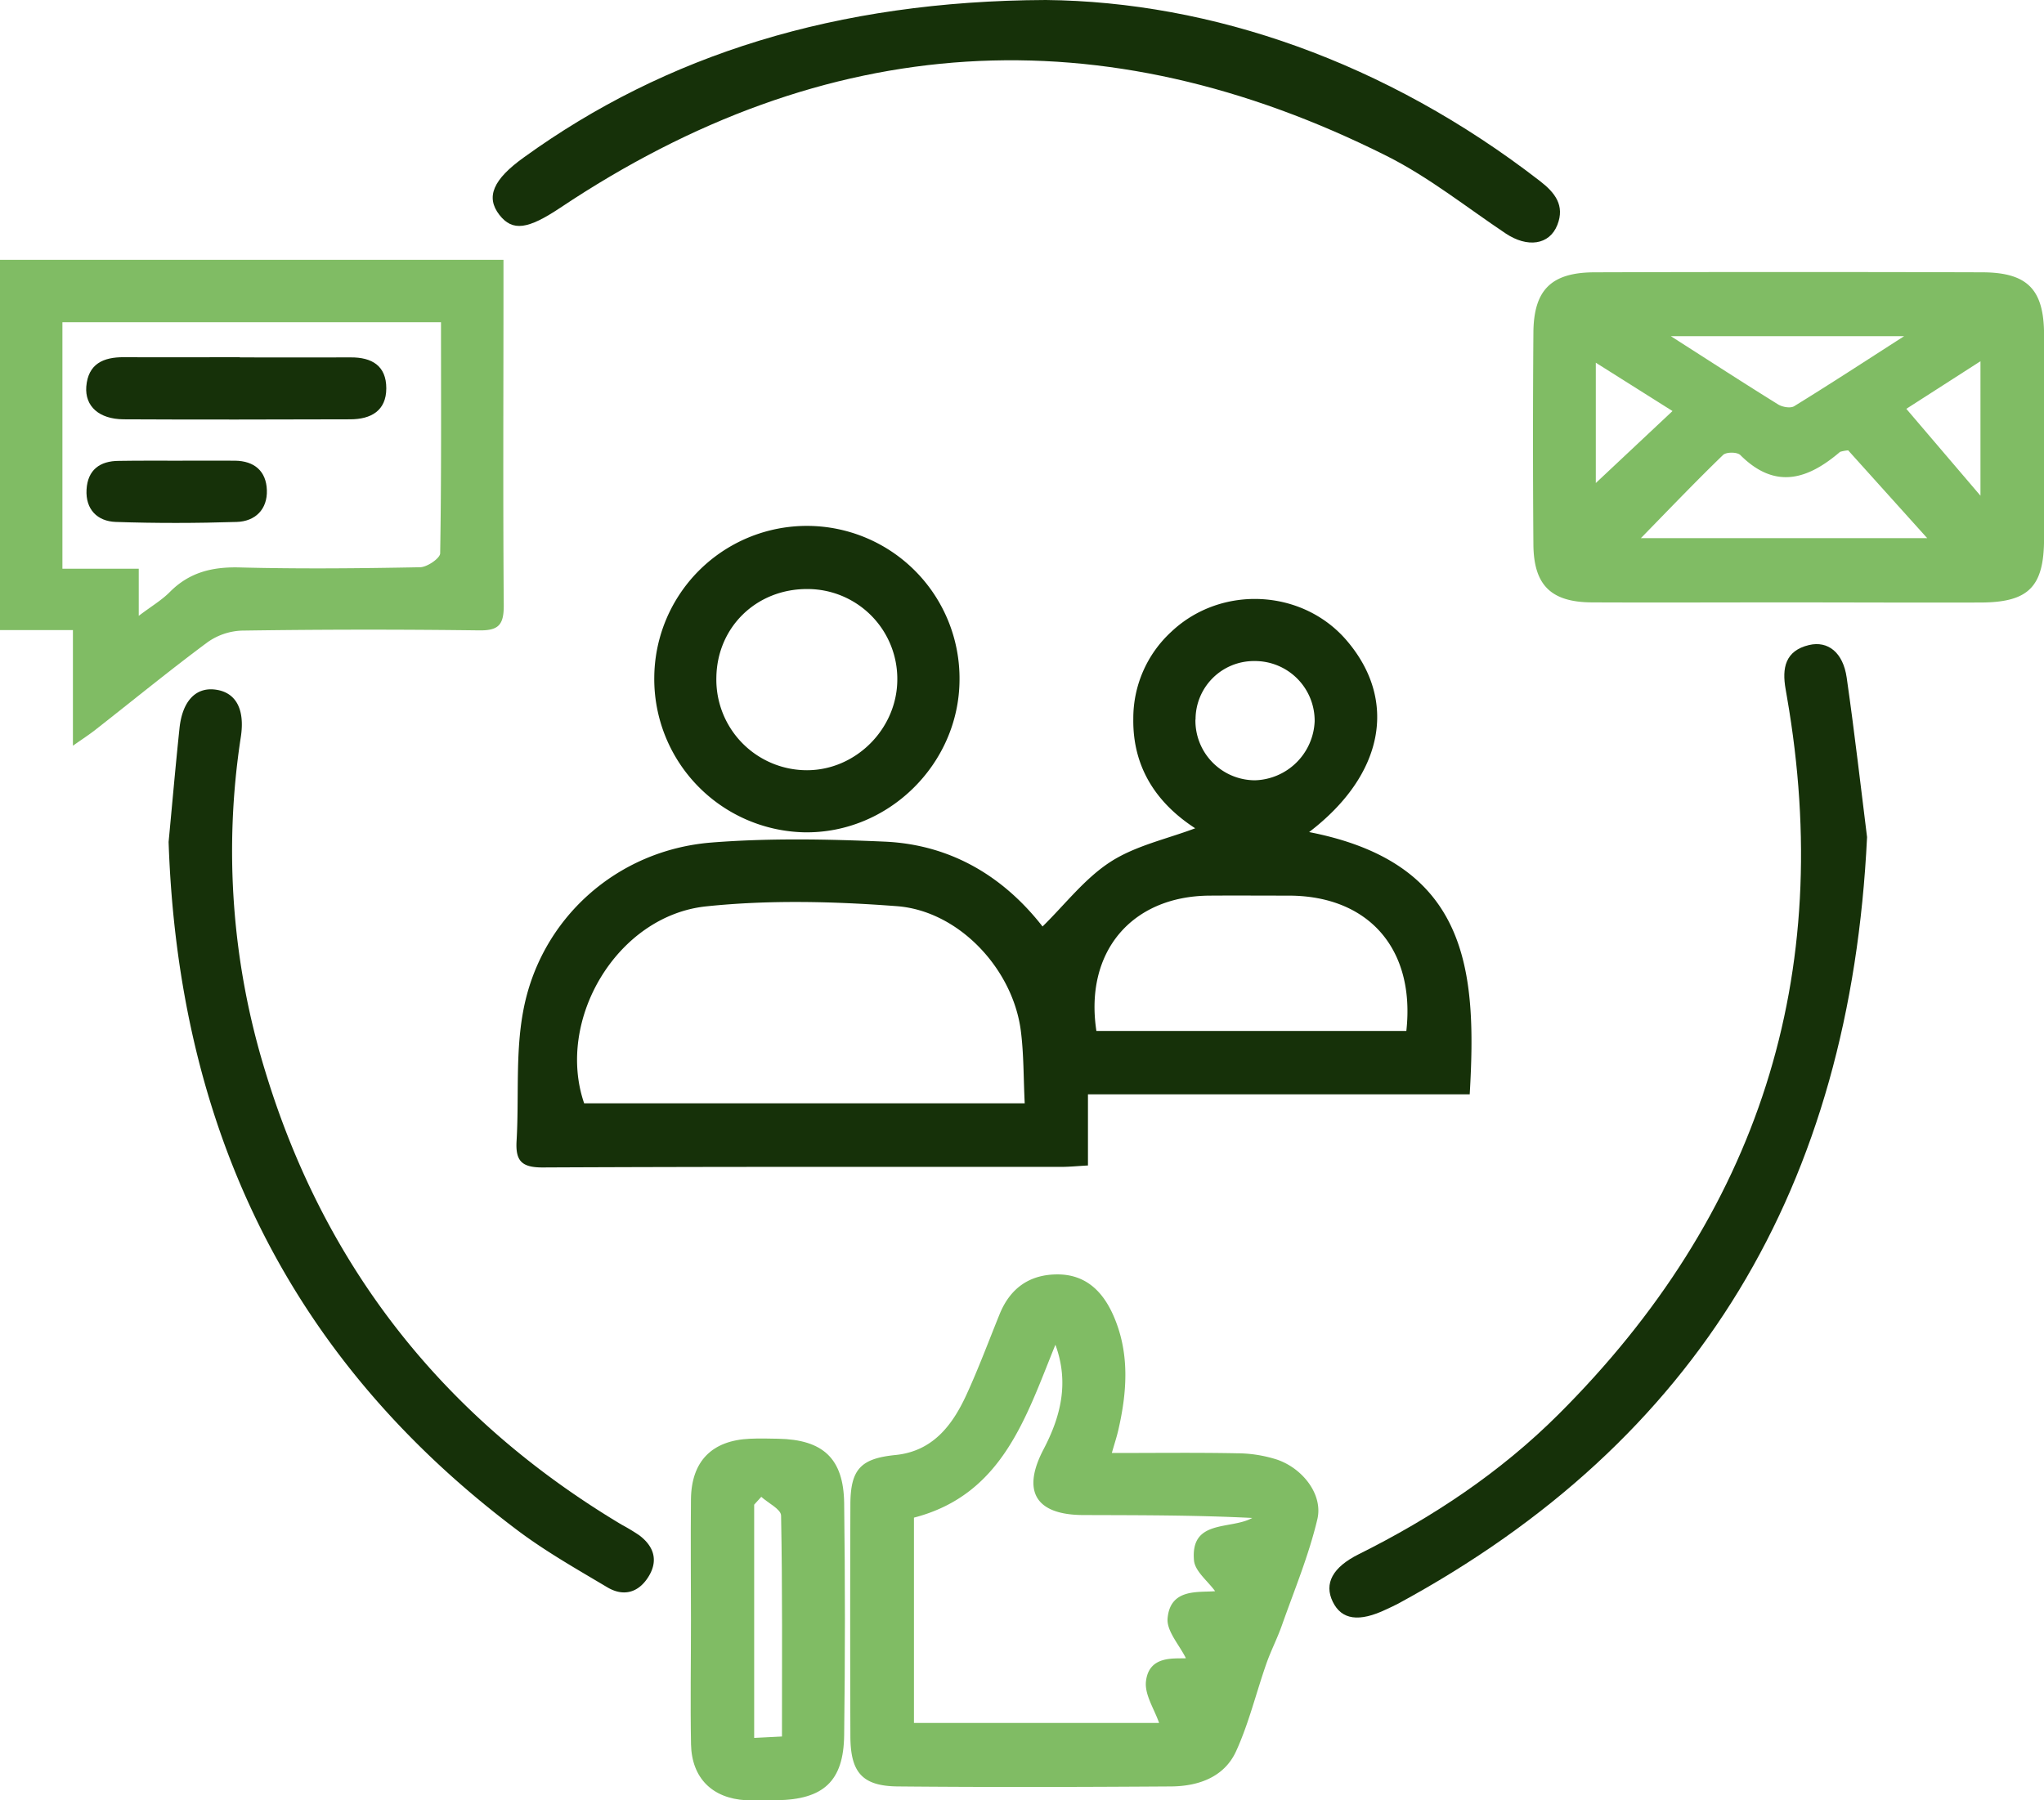 <?xml version="1.0" encoding="UTF-8"?> <svg xmlns="http://www.w3.org/2000/svg" viewBox="0 0 639.62 563.5"> <defs> <style>.cls-1{fill:#163109;}.cls-2{fill:#80bc64;}</style> </defs> <title>market</title> <g id="Слой_2" data-name="Слой 2"> <g id="Слой_1-2" data-name="Слой 1"> <path class="cls-1" d="M409.66,260.43c50,9.74,52.53,43.22,50.25,82.09H340.45v22.26c-3.17.17-5.79.44-8.41.44-54.1,0-108.21-.08-162.31.18-6.57,0-8.44-2.13-8.08-8.31.79-13.41-.38-27.12,2-40.22C168.88,287.61,193,266,222.8,263.69c17.92-1.4,36.05-1.06,54-.27,20.82.91,37.31,11,49.44,26.56,7.06-6.92,13.22-15.05,21.28-20.25,7.86-5.07,17.67-7.15,26.49-10.49-11.59-7.52-19.58-18.52-19.37-34.23a36.74,36.74,0,0,1,11.92-27.3c15.6-14.72,41.05-13.39,54.86,2.77C437.48,219.23,433.08,242.54,409.66,260.43Zm-89,84.9c-.4-7.95-.27-15.44-1.23-22.8-2.53-19.33-19.42-37.45-38.79-38.91-19.76-1.5-39.89-2-59.55.05-27.95,2.85-47.27,35.5-38.29,61.66Zm119.42-22.65c2.84-25.64-11.76-42.28-36.68-42.36-8.33,0-16.66-.06-25,0-24.36.2-39.08,17.67-35.31,42.35Zm-66-97.46a18.68,18.68,0,0,0,18.67,19,19.26,19.26,0,0,0,18.64-18.49,18.68,18.68,0,0,0-18.88-18.83A18.26,18.26,0,0,0,374.12,225.21Z"></path> <path class="cls-2" d="M559.41,188.54c-20.44,0-40.88.09-61.31,0-12.77-.08-18.17-5.41-18.26-18.16q-.25-33.08,0-66.15c.07-13.5,5.56-19,19.3-19q60.51-.18,121,0c14.33,0,19.47,5.35,19.5,19.52q.07,31.87,0,63.73c0,15.13-4.76,20-19.65,20.1C599.75,188.64,579.58,188.55,559.41,188.54Zm18.93-47.59a12.54,12.54,0,0,0-2.54.48c-10.12,8.67-20.32,11.88-31.2,1-1-1-4.47-1-5.44,0-8.4,8.13-16.49,16.58-25.68,26h89.59Zm17.51-35.73h-73c12.37,7.91,22.9,14.74,33.57,21.36,1.32.82,3.84,1.27,5,.57C572.5,120.33,583.38,113.23,595.85,105.22Zm.69,22.74,23.2,27.19V113.06Zm-97.17,23.22,24-22.53-24-15.13Z"></path> <path class="cls-2" d="M347.92,454.77c13.87,0,26.5-.16,39.12.09a41.44,41.44,0,0,1,12.64,2c8.09,2.81,14.36,11,12.56,18.62-2.68,11.35-7.23,22.26-11.13,33.31-1.43,4.06-3.44,7.92-4.86,12-3.19,9.11-5.46,18.61-9.45,27.34-3.7,8.08-11.73,10.92-20.23,11-28.55.19-57.09.27-85.64,0-11.09-.11-14.78-4.38-14.82-15.65q-.13-36.36,0-72.71c.05-11,3.34-14.29,14.11-15.37,11.62-1.17,17.77-9.23,22.19-18.82,3.81-8.29,7-16.89,10.43-25.34,3.31-8.09,9.37-12.37,18.08-12.37s14,5.18,17.31,12.46c5.35,11.82,4.54,24.11,1.69,36.39C349.46,449.71,348.79,451.73,347.92,454.77Zm14.79,84.49c-1.46-4.27-4.57-8.83-4.11-13,.92-8.18,8.8-7.06,12.5-7.25-2-4.1-6-8.4-5.74-12.36.75-9.63,9.69-8.16,14.88-8.63-2.26-3.15-6.31-6.22-6.61-9.63-1.15-13,11.43-9.52,18.24-13.29-18-.9-35.43-.85-52.91-.91-14.91-.05-19.28-7.46-12.41-20.57,5.36-10.22,8.08-20.86,3.71-32.73C321,443.67,313.67,467.83,286,475v64.26Z"></path> <path class="cls-2" d="M22.82,233.4V197.2H0V81.33H157.55c0,3.18,0,6.06,0,8.94,0,33.1-.17,66.2.09,99.29,0,6-1.61,7.82-7.7,7.74q-37.13-.48-74.26.07a19.86,19.86,0,0,0-10.86,3.73c-11.87,8.82-23.32,18.2-35,27.34C27.82,230,25.65,231.41,22.82,233.4ZM138,100.86H19.53V178H43.42v14.75c3.94-3,7.17-4.88,9.72-7.46,6.11-6.17,13.27-7.91,21.82-7.69,18.8.49,37.63.3,56.44-.06,2.24,0,6.32-2.81,6.34-4.36C138.15,149.28,138,125.4,138,100.86Z"></path> <path class="cls-1" d="M584.25,262C579,371.28,531.57,450.94,437.5,501.93c-1.18.64-2.42,1.17-3.63,1.75-8.57,4.11-14.05,3.34-16.82-2.36s-.05-10.79,8.12-14.86c23-11.46,44.28-25.59,62.52-43.78,62.63-62.47,86.68-137.33,71.48-224.63-.14-.79-.27-1.59-.41-2.39-1.15-6.52-.17-12,7.36-13.78,5.92-1.38,10.64,2.35,11.76,10.22C580.4,229.64,582.39,247.25,584.25,262Z"></path> <path class="cls-1" d="M327.25,0C379.1.52,433.7,19.34,481.93,56.69c4.7,3.64,7.79,7.63,5.41,13.7-2.48,6.32-9.39,7.23-16.22,2.65-12.27-8.22-24-17.6-37.09-24.18Q300.15-18.37,175.26,65.07c-10,6.65-14.85,7.5-19,2.17-4.31-5.57-2-11.06,7.7-18C208.17,17.3,261.56.27,327.25,0Z"></path> <path class="cls-1" d="M52.76,263.52c1-10.43,2.09-23,3.41-35.59.88-8.4,5-12.79,11-12.12,6.47.72,9.56,5.9,8.19,14.86A234.26,234.26,0,0,0,83,335.28c18.73,61.69,56.22,108.84,111.5,141.91A63.12,63.12,0,0,1,200,480.5c4.46,3.33,6.05,7.68,3.11,12.68-3.07,5.21-7.84,6.74-13.09,3.61-9.47-5.64-19.13-11.11-27.92-17.7C91.07,425.79,55.86,354,52.76,263.52Z"></path> <path class="cls-1" d="M204.74,211.9a47.76,47.76,0,0,1,95.52.92c-.14,26.4-22.42,48.21-48.71,47.68A48,48,0,0,1,204.74,211.9Zm19.43.17a28.35,28.35,0,0,0,28.35,29c15.32,0,28.24-13,28.27-28.38a28.11,28.11,0,0,0-28.08-28.33C236.73,184.27,224.37,196.27,224.17,212.07Z"></path> <path class="cls-2" d="M216.22,507.15c0-12.65-.13-25.29,0-37.94.15-11.89,6.57-18.37,18.43-18.9,3-.13,5.92-.07,8.88,0,14,.27,20.45,6.16,20.63,20.14q.47,36.32,0,72.65c-.17,14.4-6.47,20.13-21.08,20.35-3.23,0-6.47.15-9.68,0-10.5-.6-16.94-6.93-17.16-17.5C216,533,216.23,520.06,216.22,507.15Zm22-38.66L236,470.94v73l8.7-.44c0-23.53.16-46.35-.28-69.16C244.37,472.36,240.38,470.44,238.22,468.49Z"></path> <path class="cls-1" d="M75.07,111.86c11.55,0,23.1.06,34.65,0,6.67-.05,11.16,2.63,11.16,9.67s-4.81,9.7-11.27,9.71c-23.64.06-47.27.13-70.91,0C31,131.19,26.54,127.17,27,121c.58-7.13,5.33-9.24,11.77-9.2,12.09.07,24.17,0,36.26,0Z"></path> <path class="cls-1" d="M55.78,144.19c5.91,0,11.82-.05,17.73,0,6.07.07,9.8,3.24,10,9.23s-3.63,9.76-9.42,9.94c-12.61.4-25.25.43-37.86,0-5.78-.2-9.49-3.94-9.15-10.11s4.16-9,10.15-9C43.43,144.15,49.61,144.19,55.78,144.19Z"></path> </g> </g> </svg> 